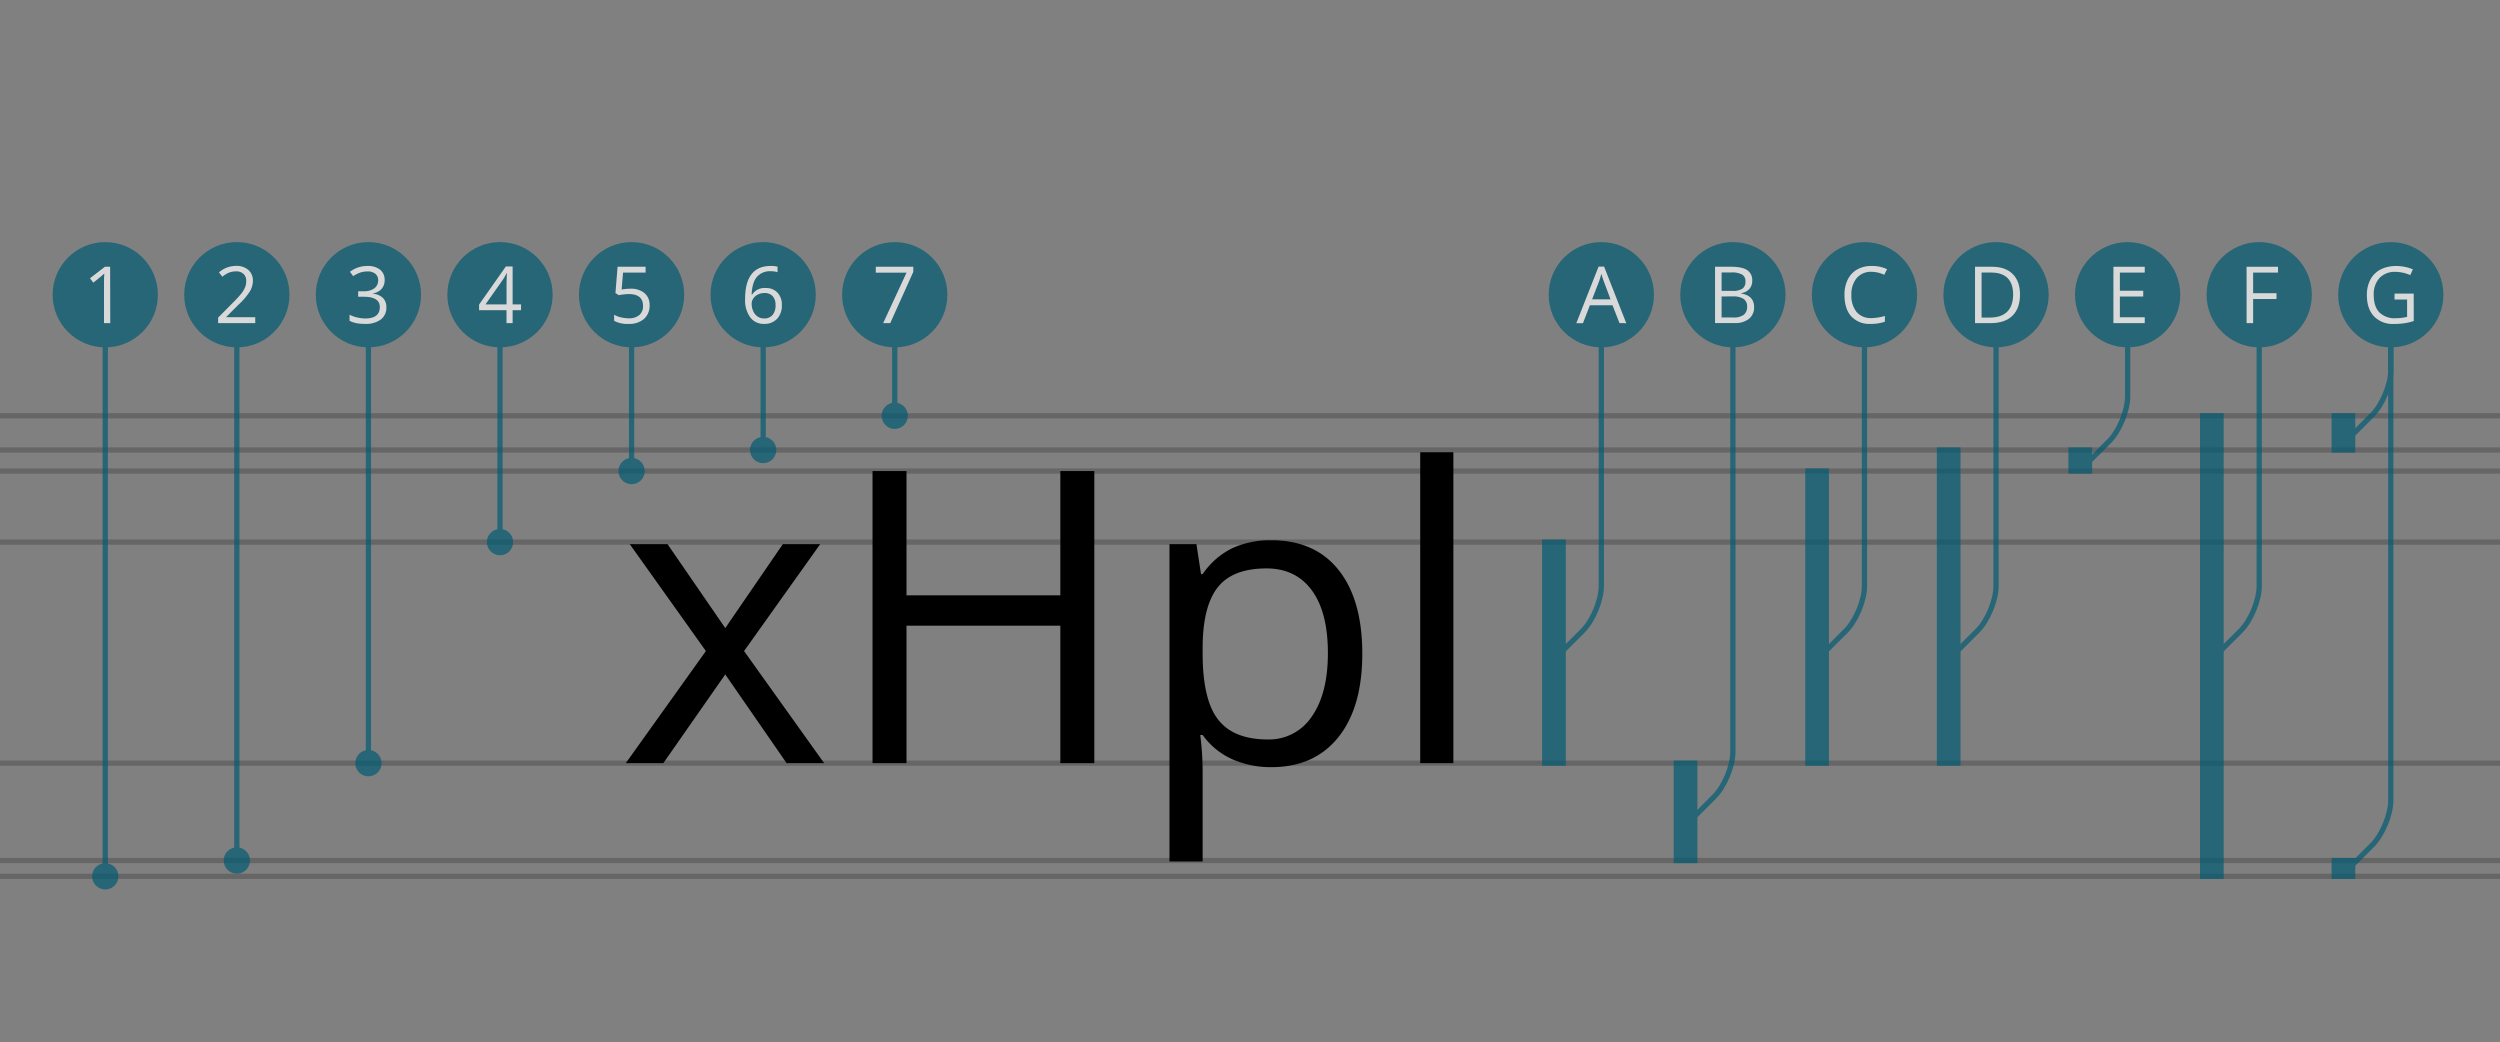 <svg xmlns="http://www.w3.org/2000/svg" viewBox="0 0 950 396"><rect x="0" y="0" width="950" height="396" fill="#808080" stroke="none"/><defs><style>.cls-1,.cls-4{fill:none;}.cls-1{stroke:#000;opacity:0.2;}.cls-1,.cls-3,.cls-4{stroke-miterlimit:10;stroke-width:2px;}.cls-2{opacity:0.7;}.cls-3,.cls-5{fill:#005b72;}.cls-3,.cls-4{stroke:#005b72;}.cls-6{fill:#fff;}</style></defs><title>font-lines</title><g id="lines"><line class="cls-1" y1="290" x2="950" y2="290"/><line class="cls-1" y1="179" x2="950" y2="179"/><line class="cls-1" y1="171" x2="950" y2="171"/><line class="cls-1" y1="158" x2="950" y2="158"/><line class="cls-1" y1="206" x2="950" y2="206"/><line class="cls-1" y1="327" x2="950" y2="327"/><line class="cls-1" y1="333" x2="950" y2="333"/></g><g id="font"><path d="M268.24,247.4l-28.93-40.62h14.35l21.94,31.89,21.87-31.89h14.2L282.74,247.4,313.18,290H298.91L275.6,256.28,252.06,290H237.79Z"/><path d="M415.84,290H402.93V237.76H344.47V290H331.56V179h12.91v47.23h58.46V179h12.91Z"/><path d="M483.11,291.51a36,36,0,0,1-14.84-3A27.86,27.86,0,0,1,457,279.29h-.91a111.18,111.18,0,0,1,.91,13.82v34.24h-12.6V206.78h10.25l1.74,11.39H457a29.21,29.21,0,0,1,11.31-9.87,34.35,34.35,0,0,1,14.81-3q16.56,0,25.55,11.31t9,31.74q0,20.51-9.15,31.85T483.11,291.51ZM481.29,216q-12.77,0-18.45,7.06T457,245.5v2.81q0,17.54,5.85,25.09T481.59,281a19.52,19.52,0,0,0,16.9-8.73q6.11-8.73,6.11-24.07,0-15.57-6.11-23.88T481.29,216Z"/><path d="M552.28,290h-12.6V171.85h12.6Z"/></g><g id="caption"><g class="cls-2"><rect class="cls-3" x="587" y="206" width="7" height="84"/><path class="cls-4" d="M608.5,112V222.64c0,5.5-3.18,13.18-7.07,17.07L590.13,251"/><circle class="cls-5" cx="608.5" cy="112" r="20"/><path class="cls-6" d="M615.41,122.79,612.75,116h-8.59l-2.63,6.81H599l8.46-21.5h2.1l8.42,21.5ZM612,113.74l-2.49-6.64q-.48-1.26-1-3.09a28.75,28.75,0,0,1-.93,3.09L605,113.74Z"/></g><g class="cls-2"><rect class="cls-3" x="687" y="179" width="7" height="111"/><path class="cls-4" d="M708.5,112V222.64c0,5.5-3.18,13.18-7.07,17.07L690.13,251"/><circle class="cls-5" cx="708.5" cy="112" r="20"/><path class="cls-6" d="M711.15,103.29a7,7,0,0,0-5.57,2.35,9.46,9.46,0,0,0-2.05,6.44,9.71,9.71,0,0,0,2,6.5,7,7,0,0,0,5.62,2.29,19,19,0,0,0,5.11-.81v2.19a15.86,15.86,0,0,1-5.49.83,9.3,9.3,0,0,1-7.3-2.87c-1.72-1.91-2.57-4.63-2.57-8.16a12.8,12.8,0,0,1,1.24-5.8,8.85,8.85,0,0,1,3.57-3.84,10.8,10.8,0,0,1,5.5-1.34,13.27,13.27,0,0,1,5.89,1.23L716,104.43A11.36,11.36,0,0,0,711.15,103.29Z"/></g><g class="cls-2"><rect class="cls-3" x="737" y="171" width="7" height="119"/><path class="cls-4" d="M758.5,112V222.64c0,5.5-3.18,13.18-7.07,17.07L740.13,251"/><circle class="cls-5" cx="758.5" cy="112" r="20"/><path class="cls-6" d="M767.6,111.88q0,5.3-2.87,8.1c-1.92,1.87-4.69,2.81-8.29,2.81h-5.93V101.37h6.56c3.33,0,5.92.93,7.77,2.77S767.6,108.57,767.6,111.88ZM765,112q0-4.18-2.1-6.31c-1.41-1.42-3.49-2.12-6.25-2.12H753v17.11h3q4.46,0,6.7-2.19T765,112Z"/></g><g class="cls-2"><rect class="cls-3" x="787" y="171" width="7" height="8"/><path class="cls-4" d="M808.5,112v38.64c0,5.5-3.18,13.18-7.07,17.07L790.13,179"/><circle class="cls-5" cx="808.5" cy="112" r="20"/><path class="cls-6" d="M815,122.79H803.1V101.37H815v2.21h-9.45v6.9h8.88v2.2h-8.88v7.88H815Z"/></g><g class="cls-2"><rect class="cls-3" x="837" y="158" width="7" height="175"/><path class="cls-4" d="M858.5,112V222.64c0,5.5-3.18,13.18-7.07,17.07L840.13,251"/><circle class="cls-5" cx="858.5" cy="112" r="20"/><path class="cls-6" d="M856.19,122.79H853.7V101.37h11.94v2.21h-9.45v7.84h8.88v2.21h-8.88Z"/></g><g class="cls-2"><rect class="cls-3" x="887" y="158" width="7" height="13"/><rect class="cls-3" x="887" y="327" width="7" height="6"/><path class="cls-4" d="M908.5,112V304.06c0,5.5-3.18,13.18-7.07,17.07l-11.3,11.3"/><path class="cls-4" d="M908.5,112v28.64c0,5.5-3.18,13.18-7.07,17.07L890.13,169"/><circle class="cls-5" cx="908.5" cy="112" r="20"/><path class="cls-6" d="M909.94,111.57h7.28V122a22.77,22.77,0,0,1-3.45.82,25.87,25.87,0,0,1-4.08.28,9.86,9.86,0,0,1-7.57-2.89q-2.72-2.89-2.71-8.11a12.26,12.26,0,0,1,1.34-5.85,9.05,9.05,0,0,1,3.86-3.84,12.55,12.55,0,0,1,5.9-1.32,16.12,16.12,0,0,1,6.39,1.26l-1,2.19a14.24,14.24,0,0,0-5.58-1.23,8,8,0,0,0-6.11,2.33,9.06,9.06,0,0,0-2.19,6.46q0,4.33,2.11,6.58a8.19,8.19,0,0,0,6.22,2.24,18.49,18.49,0,0,0,4.35-.51v-6.6h-4.79Z"/></g><g class="cls-2"><rect class="cls-3" x="637" y="290" width="7" height="37"/><path class="cls-4" d="M658.5,112V285.64c0,5.5-3.18,13.18-7.07,17.07L640.13,314"/><circle class="cls-5" cx="658.5" cy="112" r="20"/><path class="cls-6" d="M651.72,101.37h6.06q4.26,0,6.16,1.28a4.5,4.5,0,0,1,1.91,4,4.65,4.65,0,0,1-1.07,3.14,5.09,5.09,0,0,1-3.09,1.6v.15q4.88.83,4.87,5.13a5.5,5.5,0,0,1-1.94,4.48,8.26,8.26,0,0,1-5.42,1.61h-7.48Zm2.49,9.17h4.11a6.61,6.61,0,0,0,3.79-.83,3.2,3.2,0,0,0,1.16-2.79,2.83,2.83,0,0,0-1.29-2.6,8.1,8.1,0,0,0-4.1-.79h-3.67Zm0,2.11v8h4.47a6.38,6.38,0,0,0,3.91-1,3.71,3.71,0,0,0,1.31-3.14,3.33,3.33,0,0,0-1.34-2.93,7.15,7.15,0,0,0-4.08-.94Z"/></g><g class="cls-2"><line class="cls-4" x1="40" y1="112" x2="40" y2="333"/><circle class="cls-5" cx="40" cy="112" r="20"/><path class="cls-6" d="M41.9,122.79H39.52V107.53c0-1.27,0-2.48.12-3.61-.2.21-.43.42-.69.65s-1.41,1.17-3.48,2.85l-1.29-1.67,5.67-4.38h2Z"/><circle class="cls-5" cx="40" cy="333" r="5"/></g><g class="cls-2"><line class="cls-4" x1="90" y1="112" x2="90" y2="327"/><circle class="cls-5" cx="90" cy="112" r="20"/><path class="cls-6" d="M97,122.79H82.89v-2.1L88.53,115a40.79,40.79,0,0,0,3.4-3.73,10,10,0,0,0,1.23-2.16,6.31,6.31,0,0,0,.41-2.27,3.61,3.61,0,0,0-1-2.72,4,4,0,0,0-2.89-1,7.35,7.35,0,0,0-2.53.43,10.29,10.29,0,0,0-2.65,1.6l-1.29-1.65a9.86,9.86,0,0,1,6.44-2.46,6.8,6.8,0,0,1,4.73,1.54,5.3,5.3,0,0,1,1.72,4.15,8,8,0,0,1-1.15,4,25.33,25.33,0,0,1-4.27,5L86,120.42v.11H97Z"/><circle class="cls-5" cx="90" cy="327" r="5"/></g><g class="cls-2"><line class="cls-4" x1="140" y1="112" x2="140" y2="290"/><circle class="cls-5" cx="140" cy="112" r="20"/><path class="cls-6" d="M146.16,106.41a4.88,4.88,0,0,1-1.15,3.36,5.73,5.73,0,0,1-3.26,1.74v.12a6.08,6.08,0,0,1,3.82,1.64,4.83,4.83,0,0,1,1.25,3.45,5.58,5.58,0,0,1-2.13,4.71,9.62,9.62,0,0,1-6,1.65,17.57,17.57,0,0,1-3.11-.25,10.58,10.58,0,0,1-2.75-.91v-2.31a14,14,0,0,0,5.95,1.41q5.55,0,5.55-4.35,0-3.9-6.12-3.9h-2.11v-2.1h2.14a6.43,6.43,0,0,0,4-1.1,3.65,3.65,0,0,0,1.46-3.07,3,3,0,0,0-1.08-2.46,4.39,4.39,0,0,0-2.92-.89,8.8,8.8,0,0,0-2.65.38,11.72,11.72,0,0,0-2.84,1.4l-1.23-1.64a10.19,10.19,0,0,1,3-1.63,10.86,10.86,0,0,1,3.62-.59,7.42,7.42,0,0,1,4.85,1.42A4.83,4.83,0,0,1,146.16,106.41Z"/><circle class="cls-5" cx="140" cy="290" r="5"/></g><g class="cls-2"><line class="cls-4" x1="190" y1="112" x2="190" y2="206"/><circle class="cls-5" cx="190" cy="112" r="20"/><path class="cls-6" d="M198,117.87H194.8v4.92h-2.33v-4.92H182.05v-2.13l10.17-14.48h2.58v14.4H198Zm-5.51-2.21v-7.12c0-1.4.05-3,.14-4.74h-.11a21.49,21.49,0,0,1-1.32,2.33l-6.7,9.53Z"/><circle class="cls-5" cx="190" cy="206" r="5"/></g><g class="cls-2"><line class="cls-4" x1="240" y1="112" x2="240" y2="179"/><circle class="cls-5" cx="240" cy="112" r="20"/><path class="cls-6" d="M239.58,109.71a7.93,7.93,0,0,1,5.33,1.67,5.77,5.77,0,0,1,1.94,4.6,6.64,6.64,0,0,1-2.12,5.21,8.46,8.46,0,0,1-5.84,1.89,10.65,10.65,0,0,1-5.52-1.16v-2.34a8.18,8.18,0,0,0,2.55,1,12.59,12.59,0,0,0,3,.38,6,6,0,0,0,4-1.22,4.36,4.36,0,0,0,1.43-3.51q0-4.49-5.5-4.49a22.47,22.47,0,0,0-3.72.43l-1.26-.81.81-10h10.65v2.24h-8.57l-.54,6.43A17.37,17.37,0,0,1,239.58,109.71Z"/><circle class="cls-5" cx="240" cy="179" r="5"/></g><g class="cls-2"><line class="cls-4" x1="290" y1="112" x2="290" y2="171"/><circle class="cls-5" cx="290" cy="112" r="20"/><path class="cls-6" d="M283.14,113.63c0-4.21.82-7.35,2.45-9.44s4.06-3.12,7.26-3.12a10,10,0,0,1,2.61.27v2.1a8.2,8.2,0,0,0-2.58-.37,6.5,6.5,0,0,0-5.26,2.15c-1.21,1.43-1.88,3.68-2,6.74h.17a5.62,5.62,0,0,1,5.1-2.52,6,6,0,0,1,4.55,1.75,6.56,6.56,0,0,1,1.66,4.73,7.3,7.3,0,0,1-1.82,5.25,6.48,6.48,0,0,1-4.93,1.91,6.3,6.3,0,0,1-5.27-2.5A11,11,0,0,1,283.14,113.63Zm7.19,7.39a4.08,4.08,0,0,0,3.23-1.31,5.58,5.58,0,0,0,1.15-3.79,4.89,4.89,0,0,0-1.07-3.34,4,4,0,0,0-3.19-1.22,5.28,5.28,0,0,0-2.42.55,4.39,4.39,0,0,0-1.75,1.49,3.39,3.39,0,0,0-.65,2,6.8,6.8,0,0,0,.58,2.81,4.88,4.88,0,0,0,1.67,2.06A4.1,4.1,0,0,0,290.33,121Z"/><circle class="cls-5" cx="290" cy="171" r="5"/></g><g class="cls-2"><line class="cls-4" x1="340" y1="112" x2="340" y2="158"/><circle class="cls-5" cx="340" cy="112" r="20"/><path class="cls-6" d="M335.6,122.79l8.88-19.18H332.8v-2.24h14.25v1.95l-8.76,19.47Z"/><circle class="cls-5" cx="340" cy="158" r="5"/></g></g></svg>